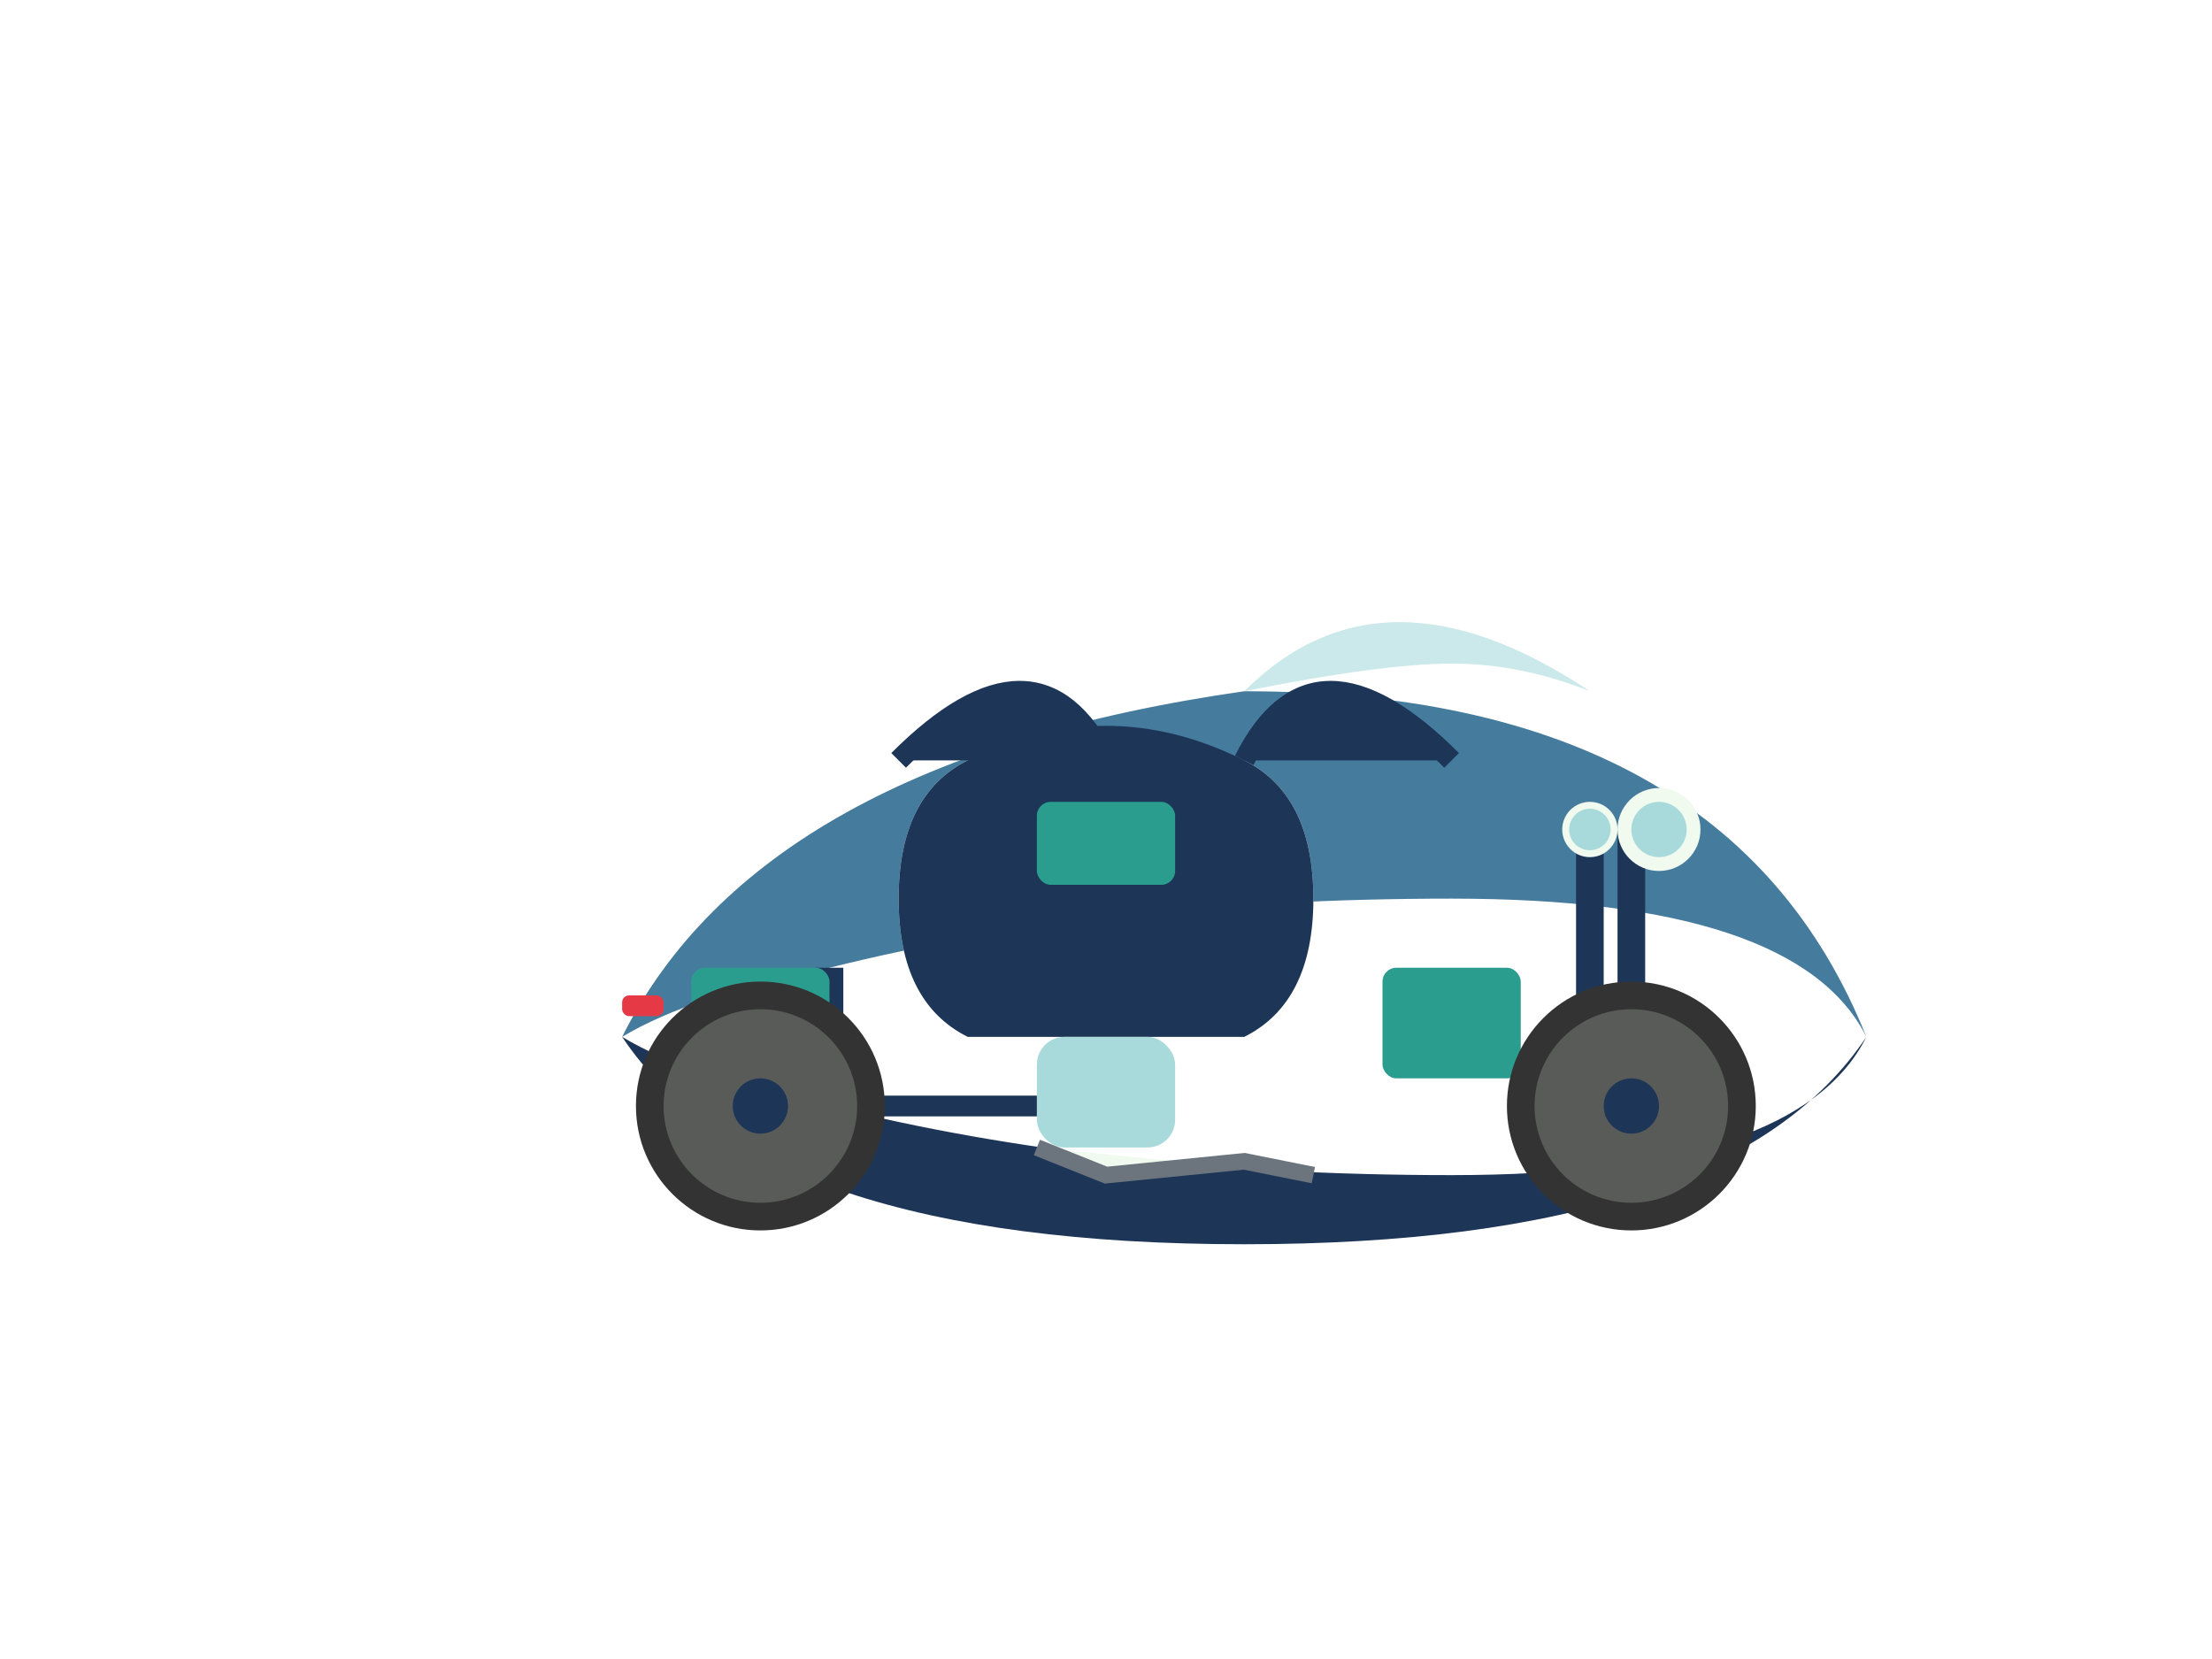 <svg xmlns="http://www.w3.org/2000/svg" width="400" height="300" viewBox="0 0 400 300">
  <style>
    .touring-primary {
      fill: #457b9d;
    }
    .touring-secondary {
      fill: #1d3557;
    }
    .touring-detail {
      fill: #f1faee;
    }
    .touring-highlight {
      fill: #a8dadc;
    }
    .touring-accent {
      fill: #e63946;
    }
    .touring-wheel {
      fill: #333333;
    }
    .touring-luggage {
      fill: #2a9d8f;
    }
  </style>
  
  <!-- Touring Motorcycle -->
  <g transform="translate(200, 150) scale(0.25)">
    <!-- Lower Fairing -->
    <path d="M-350,150 Q-250,300 100,300 Q450,300 550,150 Q500,250 250,250 Q0,250 -200,200 Q-300,180 -350,150 Z" class="touring-secondary" />
    
    <!-- Main Fairing -->
    <path d="M-350,150 Q-250,-50 100,-100 Q450,-100 550,150 Q500,50 250,50 Q0,50 -200,100 Q-300,120 -350,150 Z" class="touring-primary" />
    
    <!-- Large Windshield -->
    <path d="M100,-100 Q200,-200 350,-100 Q300,-120 250,-120 Q200,-120 100,-100 Z" class="touring-highlight" opacity="0.6" />
    
    <!-- Seat -->
    <path d="M-100,-50 Q0,-75 100,-50 Q150,-25 150,50 Q150,125 100,150 L-100,150 Q-150,125 -150,50 Q-150,-25 -100,-50 Z" class="touring-detail" />
    
    <!-- Tank -->
    <path d="M-100,-50 Q0,-100 100,-50 Q150,-25 150,50 Q150,125 100,150 L-100,150 Q-150,125 -150,50 Q-150,-25 -100,-50 Z" class="touring-secondary" />
    
    <!-- Engine -->
    <rect x="-50" y="150" width="100" height="80" rx="20" class="touring-highlight" />
    
    <!-- Handlebars -->
    <path d="M100,-50 Q150,-150 250,-50 M0,-50 Q-50,-150 -150,-50" class="touring-secondary" stroke="#1d3557" stroke-width="15" fill="none" />
    
    <!-- Front Forks -->
    <path d="M350,0 L350,200" class="touring-secondary" stroke="#1d3557" stroke-width="20" fill="none" />
    <path d="M380,0 L380,200" class="touring-secondary" stroke="#1d3557" stroke-width="20" fill="none" />
    
    <!-- Rear Shock -->
    <path d="M-200,200 L-200,100" class="touring-secondary" stroke="#1d3557" stroke-width="20" fill="none" />
    
    <!-- Swing Arm -->
    <path d="M-50,200 L-250,200" class="touring-secondary" stroke="#1d3557" stroke-width="15" fill="none" />
    
    <!-- Side Cases/Panniers -->
    <rect x="-300" y="100" width="100" height="80" rx="10" class="touring-luggage" />
    <rect x="200" y="100" width="100" height="80" rx="10" class="touring-luggage" />
    
    <!-- Top Case -->
    <rect x="-50" y="-20" width="100" height="60" rx="10" class="touring-luggage" />
    
    <!-- Wheels -->
    <circle cx="-250" cy="200" r="90" class="touring-wheel" />
    <circle cx="-250" cy="200" r="70" class="touring-detail" opacity="0.2" />
    <circle cx="-250" cy="200" r="20" class="touring-secondary" />
    
    <circle cx="380" cy="200" r="90" class="touring-wheel" />
    <circle cx="380" cy="200" r="70" class="touring-detail" opacity="0.2" />
    <circle cx="380" cy="200" r="20" class="touring-secondary" />
    
    <!-- Headlights -->
    <circle cx="400" cy="0" r="30" class="touring-detail" />
    <circle cx="400" cy="0" r="20" class="touring-highlight" />
    <circle cx="350" cy="0" r="20" class="touring-detail" />
    <circle cx="350" cy="0" r="15" class="touring-highlight" />
    
    <!-- Tail Light -->
    <rect x="-350" y="120" width="30" height="15" rx="5" class="touring-accent" />
    
    <!-- Exhaust -->
    <path d="M-50,230 L0,250 L100,240 L150,250" class="touring-detail" stroke="#6c757d" stroke-width="12" fill="none" />
  </g>
</svg>
